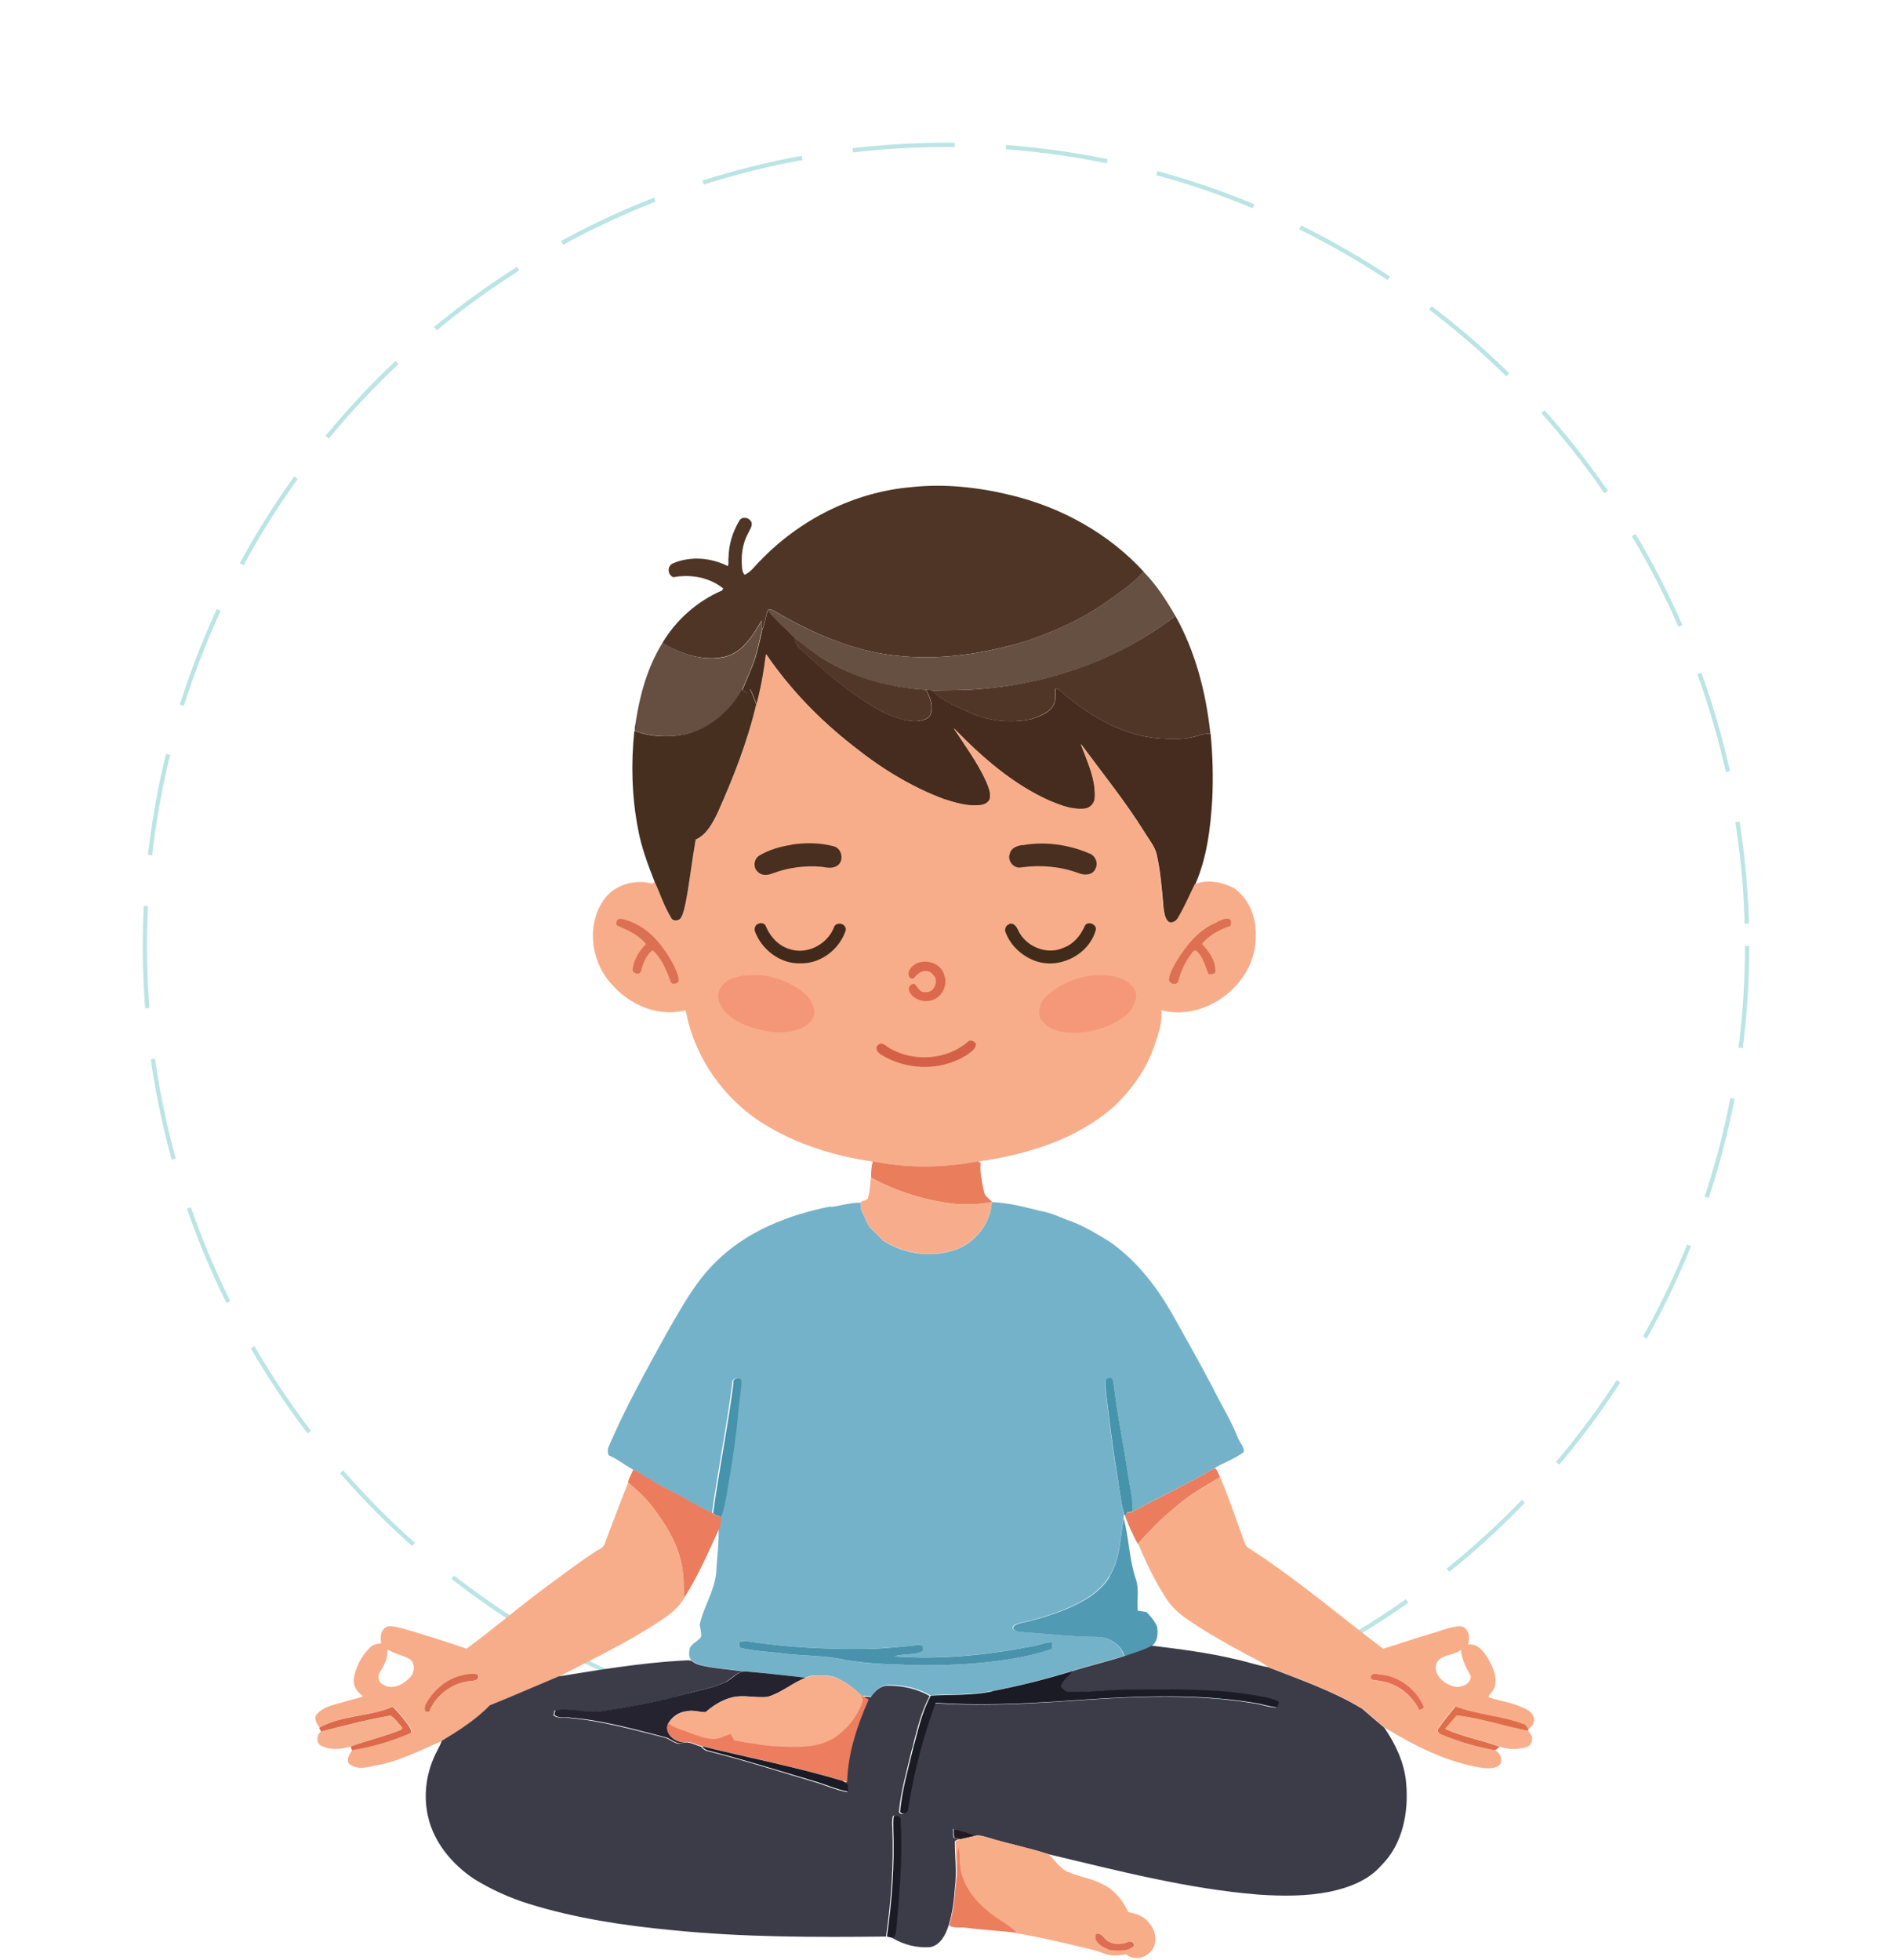 <svg width="444" height="460" viewBox="0 0 444 460" fill="none" xmlns="http://www.w3.org/2000/svg">
<circle cx="222" cy="222" r="188" stroke="#BBE4E5" strokeWidth="4" stroke-dasharray="24 12"/>
<path d="M178.278 131.724C187.618 121.933 200.478 115.435 214.015 114.307C221.776 113.495 229.627 114.352 237.208 116.202C249.03 119.045 260.175 125.181 268.387 134.161C266.176 136.688 263.379 138.583 260.672 140.523C254.715 144.945 247.857 148.103 240.818 150.45C231.026 153.428 220.648 155.007 210.405 153.879C200.253 152.841 190.732 148.645 181.978 143.546C181.392 143.32 180.76 142.689 180.128 143.185C179.677 144.81 179.406 146.524 178.729 148.058C178.729 147.246 178.729 146.434 178.729 145.622C176.699 149.051 174.443 152.886 170.382 154.06C165.238 155.323 159.868 153.518 155.446 150.901C158.65 145.486 163.659 141.064 169.434 138.583C169.524 138.447 169.66 138.222 169.75 138.131C166.501 135.469 162.034 134.702 158.018 135.469C156.574 134.883 156.529 132.717 158.018 132.175C162.079 130.461 166.862 130.867 170.788 132.852C171.104 132.22 170.833 131.498 170.968 130.822C171.013 127.844 171.916 124.865 173.45 122.294C174.037 121.03 175.977 121.436 176.383 122.654C176.564 123.602 175.887 124.414 175.526 125.226C174.217 127.618 173.901 130.37 174.127 133.078C174.172 133.709 174.262 134.431 174.759 134.883C176.203 134.251 177.195 132.807 178.278 131.679V131.724Z" fill="#4E3525"/>
<path d="M268.387 134.206C271.365 137.229 273.711 140.884 275.832 144.539C262.791 154.691 246.638 160.422 230.213 161.685C226.378 162.046 222.588 161.956 218.752 162.046C218.211 162.001 217.714 161.911 217.173 161.866C209.231 161.46 201.335 159.384 194.431 155.368C191.498 153.879 189.062 151.623 186.445 149.683C184.279 147.562 181.977 145.577 180.082 143.185C180.714 142.689 181.346 143.321 181.932 143.546C190.686 148.645 200.207 152.796 210.359 153.879C220.602 155.007 230.98 153.473 240.772 150.45C247.811 148.104 254.669 144.945 260.626 140.523C263.333 138.583 266.131 136.688 268.342 134.161L268.387 134.206Z" fill="#665042"/>
<path d="M178.774 148.103C179.451 146.524 179.677 144.855 180.173 143.23C182.068 145.622 184.37 147.562 186.535 149.728C186.716 150.54 186.851 151.442 187.528 151.984C192.988 157.128 198.673 162.091 205.171 165.972C208.194 167.686 211.488 169.221 215.008 169.266C216.226 169.13 217.76 168.95 218.392 167.732C219.069 165.746 218.347 163.58 217.264 161.866C217.76 161.911 218.302 161.956 218.843 162.046C221.009 164.393 224.032 165.566 226.83 166.874C231.477 169.176 236.982 169.852 242.036 168.769C244.066 168.047 246.593 167.28 247.405 165.069C247.902 163.941 247.631 162.723 247.676 161.595C248.624 161.685 249.255 162.543 249.977 163.084C256.159 168.318 263.604 172.56 271.817 173.282C274.93 173.462 278.134 173.643 281.157 172.65C282.104 172.334 283.097 172.154 284.09 172.154C284.586 177.162 284.722 182.261 284.496 187.315C284.09 194.173 283.278 201.212 280.48 207.575C279.172 210.237 278.044 212.944 276.509 215.471C276.103 216.238 275.156 216.825 274.298 216.418C273.306 215.561 273.215 214.162 273.035 212.944C272.674 208.748 272.358 204.551 271.411 200.4C270.959 198.64 269.786 197.242 268.839 195.707C264.281 188.352 258.821 181.584 253.677 174.635C255.166 178.696 257.242 182.848 256.971 187.315C256.926 188.578 255.888 189.706 254.625 189.841C251.737 190.157 248.985 189.029 246.413 187.991C237.704 184.111 230.439 177.704 223.852 170.935C226.514 174.996 229.447 178.967 231.477 183.434C232.019 184.743 232.65 186.141 232.335 187.585C231.974 188.578 230.846 188.984 229.898 189.029C227.055 189.3 224.258 188.443 221.55 187.585C213.744 184.652 206.615 180.23 200.162 175.041C192.356 168.95 185.362 161.73 179.812 153.563C179.316 157.534 178.639 161.505 177.556 165.385C177.15 164.122 176.654 162.904 176.067 161.73C175.932 161.956 175.616 162.452 175.48 162.723C175.029 162.497 174.623 162.227 174.217 161.956C175.255 159.339 176.518 156.812 177.33 154.15C177.917 152.164 178.323 150.179 178.82 148.194L178.774 148.103Z" fill="#452C1E"/>
<path d="M230.213 161.685C246.593 160.376 262.792 154.646 275.832 144.539C280.57 152.976 283.006 162.542 284.044 172.153C283.052 172.153 282.059 172.334 281.111 172.65C278.088 173.642 274.884 173.507 271.771 173.281C263.559 172.559 256.114 168.318 249.932 163.084C249.21 162.542 248.578 161.685 247.631 161.595C247.585 162.768 247.856 163.986 247.36 165.069C246.548 167.28 243.976 168.002 241.99 168.769C236.937 169.852 231.432 169.22 226.784 166.874C223.986 165.566 220.918 164.392 218.797 162.046C222.633 161.956 226.423 162.046 230.258 161.685H230.213Z" fill="#503627"/>
<path d="M170.427 154.105C174.488 152.932 176.744 149.051 178.774 145.667C178.774 146.479 178.774 147.291 178.774 148.104C178.233 150.089 177.872 152.119 177.285 154.06C176.473 156.767 175.21 159.294 174.172 161.866C171.51 166.604 167.133 170.439 161.899 172.063C157.702 173.192 153.145 173.011 149.039 171.567C148.768 170.8 149.174 169.988 149.219 169.221C150.212 162.813 152.017 156.451 155.446 150.901H155.536C159.958 153.518 165.328 155.368 170.472 154.105H170.427Z" fill="#664F41"/>
<path d="M186.49 149.682C189.108 151.623 191.544 153.834 194.477 155.368C201.381 159.339 209.277 161.414 217.219 161.865C218.302 163.58 219.024 165.746 218.347 167.731C217.715 168.904 216.136 169.13 214.963 169.265C211.443 169.265 208.149 167.686 205.126 165.971C198.673 162.136 192.943 157.173 187.483 151.984C186.806 151.442 186.671 150.54 186.49 149.727V149.682Z" fill="#503727"/>
<path d="M179.721 153.473C185.316 161.64 192.265 168.859 200.071 174.951C206.524 180.14 213.698 184.607 221.459 187.495C224.166 188.352 226.919 189.209 229.807 188.939C230.799 188.894 231.882 188.442 232.243 187.495C232.559 186.051 231.927 184.652 231.386 183.344C229.356 178.876 226.423 174.951 223.76 170.845C230.348 177.613 237.613 184.02 246.322 187.901C248.939 188.984 251.691 190.067 254.534 189.751C255.797 189.616 256.835 188.487 256.88 187.224C257.151 182.757 255.075 178.651 253.586 174.545C258.73 181.494 264.19 188.262 268.747 195.617C269.65 197.151 270.868 198.55 271.319 200.31C272.267 204.416 272.583 208.657 272.944 212.854C273.124 214.072 273.214 215.471 274.207 216.328C275.064 216.734 276.012 216.147 276.418 215.38C277.952 212.854 279.08 210.101 280.389 207.484C283.412 206.311 286.932 206.988 289.729 208.522C293.249 211.049 294.873 215.516 294.693 219.757C294.828 230.677 283.096 239.882 272.538 237.084C272.808 240.017 271.77 242.815 270.868 245.567C269.018 250.846 265.724 255.539 261.708 259.42C252.819 267.451 240.952 270.971 229.31 272.64C221.188 274.175 212.841 274.175 204.719 272.595C195.739 271.287 186.85 268.534 179.134 263.706C169.749 257.84 162.89 248.004 160.905 237.084C153.009 239.16 144.751 234.287 141.006 227.383C138.524 222.465 138.344 216.057 141.547 211.41C143.939 207.664 148.948 206.221 153.099 207.394C153.234 207.303 153.46 207.078 153.595 206.988C154.904 209.785 155.851 212.808 157.476 215.471C157.927 216.508 159.416 216.328 159.867 215.38C160.454 214.343 160.634 213.124 160.905 211.951C161.853 207.033 162.439 202.069 163.251 197.151C165.823 195.978 167.177 193.361 168.35 190.969C172.05 182.712 175.389 174.229 177.465 165.43C178.548 161.55 179.225 157.579 179.721 153.608" fill="#F8AD8A"/>
<path d="M175.977 161.685C176.563 162.858 177.06 164.076 177.466 165.34C175.39 174.139 172.051 182.622 168.351 190.879C167.178 193.271 165.824 195.888 163.252 197.061C162.395 201.979 161.854 206.943 160.906 211.861C160.635 213.034 160.455 214.207 159.868 215.29C159.417 216.238 157.928 216.373 157.477 215.38C155.852 212.718 154.905 209.74 153.596 206.897C152.017 202.836 150.483 198.775 149.716 194.489C148.272 186.953 148.046 179.192 148.858 171.567H148.949C153.055 173.056 157.612 173.191 161.808 172.063C167.043 170.439 171.419 166.603 174.082 161.866C174.488 162.136 174.894 162.407 175.345 162.633C175.48 162.407 175.796 161.911 175.932 161.64L175.977 161.685Z" fill="#472F20"/>
<path d="M185.677 198.234C188.926 197.738 192.355 197.738 195.559 198.595C197.454 198.956 198.131 201.708 196.732 202.972C195.649 203.919 194.115 203.649 192.852 203.423C188.926 203.062 184.91 203.604 181.21 205.002C180.082 205.454 178.728 205.544 177.826 204.596C176.608 203.558 176.924 201.438 178.322 200.716C180.578 199.407 183.15 198.64 185.722 198.279L185.677 198.234Z" fill="#482F1F"/>
<path d="M239.915 198.37C245.194 197.422 250.699 198.19 255.572 200.265C256.971 200.716 257.783 202.431 257.106 203.785C256.52 205.409 254.489 205.499 253.136 204.913C248.849 203.333 244.201 202.927 239.689 203.559C237.929 203.965 236.305 201.98 236.982 200.355C237.252 199.002 238.696 198.505 239.87 198.325L239.915 198.37Z" fill="#492F20"/>
<path d="M144.796 216.057C145.428 215.2 146.511 215.877 147.323 216.057C152.332 217.682 155.716 222.058 158.107 226.526C158.604 227.744 159.371 229.007 159.236 230.361C158.784 230.857 157.837 231.173 157.431 230.451C156.393 227.789 155.355 224.901 153.144 223.006C151.61 224.179 150.888 226.074 150.437 227.924C150.031 228.962 148.496 228.556 148.451 227.518C148.722 225.217 149.985 223.187 151.61 221.562C149.985 219.487 147.459 218.358 145.067 217.321C144.481 217.185 144.616 216.463 144.751 216.057H144.796Z" fill="#DC7054"/>
<path d="M285.579 216.373C286.572 216.012 287.7 215.2 288.783 215.832C288.918 216.328 288.873 216.779 288.783 217.276C286.211 218.133 283.774 219.442 282.015 221.517C283.684 223.232 285.218 225.353 285.218 227.834C285.263 228.692 284.226 228.602 283.639 228.647C282.782 226.706 282.376 224.495 280.661 223.051C280.526 223.051 280.255 223.097 280.12 223.142C278.405 225.127 277.232 227.519 276.555 230.045C276.51 231.399 274.163 230.993 274.344 229.775C274.524 228.331 275.291 227.067 275.968 225.804C278.315 221.969 281.293 218.133 285.579 216.464V216.373Z" fill="#DD6F52"/>
<path d="M178.007 216.779C178.684 216.463 179.586 216.734 179.767 217.501C180.805 219.893 182.7 221.968 185.272 222.735C189.378 224.134 194.116 221.652 195.695 217.682C196.011 216.463 197.906 216.509 198.357 217.591C198.718 218.223 198.222 218.9 197.996 219.532C196.191 223.412 192.13 226.21 187.799 226.074C183.151 226.255 178.819 222.916 177.195 218.674C176.924 217.952 177.195 217.005 178.007 216.779Z" fill="#412A1B"/>
<path d="M236.756 216.87C237.794 216.419 238.561 217.457 238.922 218.314C240.727 222.194 245.69 224.225 249.616 222.42C251.917 221.563 253.542 219.622 254.534 217.411C255.076 215.922 257.648 216.915 257.106 218.404C255.392 224.225 248.398 227.609 242.758 225.443C239.779 224.315 237.253 221.969 236.079 219.036C235.628 218.269 235.944 217.141 236.846 216.915L236.756 216.87Z" fill="#412B1B"/>
<path d="M213.563 227.428C215.458 224.495 220.828 225.443 221.595 228.917C222.587 231.399 220.737 234.557 218.075 234.873C216.18 235.234 213.924 234.242 213.292 232.392C213.157 231.534 213.743 230.948 214.556 230.857C215.368 231.579 215.819 233.068 217.173 232.843C218.978 233.113 220.106 230.767 219.429 229.323C218.978 228.737 218.481 228.015 217.669 227.924C216.27 227.609 215.187 228.646 214.375 229.639C213.112 229.91 212.931 228.24 213.518 227.473L213.563 227.428Z" fill="#DC684D"/>
<path d="M174.894 228.962C179.993 228.286 185.227 230.09 189.107 233.384C190.145 234.422 190.957 235.821 191.093 237.31C191.228 239.431 189.333 240.875 187.528 241.506C183.467 243.04 179 242.048 175.029 240.649C172.322 239.566 169.614 237.716 168.667 234.783C168.08 232.933 169.253 231.128 170.742 230.136C172.006 229.414 173.45 229.143 174.849 228.872L174.894 228.962Z" fill="#F49778"/>
<path d="M256.159 228.962C258.506 228.736 260.988 228.827 263.199 229.684C264.958 230.406 266.808 231.985 266.628 234.061C266.222 235.776 265.41 237.49 263.92 238.528C259.905 241.551 254.625 242.769 249.617 242.228C247.361 241.912 244.969 240.829 243.976 238.618C243.57 236.858 244.247 234.918 245.601 233.745C248.534 231.083 252.234 229.413 256.159 228.962Z" fill="#F59879"/>
<path d="M227.1 244.529C227.687 243.853 228.634 244.349 229.04 244.981C228.95 246.334 227.642 247.011 226.649 247.733C220.648 251.433 212.571 251.207 206.615 247.417C205.938 246.966 205.171 245.883 206.073 245.251C207.021 244.304 208.013 245.657 208.871 246.064C214.511 249.267 222.182 248.771 227.145 244.484L227.1 244.529Z" fill="#D46147"/>
<path d="M204.764 272.55C212.841 274.175 221.234 274.13 229.356 272.595C229.536 272.641 229.942 272.776 230.123 272.866C229.897 275.167 230.439 277.378 230.89 279.589C231.025 280.717 232.153 281.304 232.83 282.116C229.897 282.567 226.919 282.883 223.986 282.522C217.173 281.755 210.494 279.68 204.448 276.386C204.358 275.122 204.493 273.814 204.809 272.595L204.764 272.55Z" fill="#E97D5C"/>
<path d="M203.682 281.124C204.133 279.544 204.224 277.92 204.359 276.341C210.405 279.635 217.083 281.71 223.897 282.477C226.83 282.884 229.808 282.568 232.741 282.071C232.606 286.674 229.312 290.87 225.251 292.856C219.43 295.292 212.481 294.48 207.202 291.096C206.344 290.284 205.532 289.471 204.72 288.614C203.411 287.531 203.096 285.771 202.283 284.327C201.877 283.696 202.058 282.929 201.922 282.207C202.419 281.665 203.411 281.846 203.727 281.124H203.682Z" fill="#F7AD8B"/>
<path d="M195.063 283.244C197.365 282.974 199.576 282.206 201.922 282.252C202.057 282.928 201.877 283.741 202.283 284.372C203.095 285.816 203.411 287.531 204.72 288.659C205.577 289.471 206.344 290.328 207.201 291.141C212.481 294.57 219.475 295.337 225.25 292.9C229.311 290.96 232.605 286.719 232.741 282.116C236.666 282.252 240.502 283.289 244.337 284.237C246.819 284.643 249.03 285.816 251.376 286.628C254.625 287.847 257.603 289.697 260.536 291.502C266.627 295.788 271.275 301.744 274.975 308.152C278.224 313.927 281.473 319.748 284.586 325.614C286.526 329.63 289.008 333.465 290.587 337.662C291.084 338.654 291.941 339.557 291.896 340.775C289.775 342.399 287.113 343.212 284.857 344.656C278.63 348.311 272.132 351.289 265.815 354.763C265.815 352.056 265.184 349.393 264.823 346.731C263.74 339.286 262.16 331.931 261.303 324.441C261.303 323.899 260.987 323.493 260.446 323.313C260.175 323.448 259.634 323.719 259.363 323.854C259.273 324.982 259.408 326.065 259.543 327.148C260.31 333.285 260.987 339.421 262.025 345.468C262.612 348.807 262.927 352.191 263.74 355.44C263.74 355.665 263.649 356.072 263.649 356.252C262.837 360.809 262.882 365.773 260.355 369.834C258.054 373.805 253.813 376.016 249.752 377.73C246.368 379.084 242.893 380.122 239.328 380.889C238.652 381.114 237.524 381.25 237.659 382.242C238.426 383.009 239.599 382.919 240.637 383.055C246.187 383.416 251.737 384.092 257.287 384.092C260.13 384.092 262.927 385.852 263.785 388.605C259.724 389.913 255.527 390.861 251.511 392.169C245.33 394.064 239.058 395.644 232.695 396.862C227.958 397.855 223.13 397.539 218.301 397.855C215.369 396.14 211.939 395.418 208.555 395.418C206.75 395.418 205.442 396.817 204.449 398.125C203.727 398.035 203.05 397.945 202.328 397.99H202.238C200.614 396.501 198.989 395.012 196.959 394.11C195.154 392.982 192.988 393.207 190.957 393.252C190.235 393.252 189.604 393.433 188.927 393.749C184.234 393.162 179.496 392.621 174.758 392.26C171.284 391.718 167.764 391.628 164.335 390.725C163.568 390.545 162.936 390.139 162.305 389.688C161.538 388.966 161.673 387.838 161.853 386.89C162.305 385.581 163.974 385.22 164.561 384.002C164.561 383.055 164.335 382.152 164.2 381.25C165.102 377.098 167.674 373.398 168.08 369.067C168.216 365.637 168.757 362.208 168.622 358.779C169.208 357.922 168.983 356.884 169.028 355.936C169.569 354.537 169.885 353.048 170.156 351.559C171.419 344.52 172.502 337.436 173.134 330.307C173.315 328.186 173.856 326.11 173.766 323.99C173.405 323.042 171.78 323.403 171.871 324.441C170.562 334.684 168.486 344.836 167.088 355.079C162.982 353.184 159.146 350.702 155.085 348.762C152.919 347.408 150.663 346.145 148.452 344.836C146.557 343.798 144.933 342.4 142.902 341.587C142.541 341.091 142.631 340.369 142.722 339.782C146.647 330.532 151.566 321.779 156.394 312.98C159.868 306.979 163.162 300.752 168.216 295.924C175.39 288.885 185.091 285.094 194.838 283.154M173.495 385.311C173.495 385.672 173.495 386.349 173.45 386.664C176.834 387.567 180.354 387.612 183.828 388.063C188.656 388.695 193.62 388.424 198.403 389.597C202.825 390.364 207.292 390.59 211.759 390.68C216.812 390.951 221.911 390.816 226.965 390.5C233.643 390.003 240.411 389.191 246.774 386.98C246.954 386.439 246.954 385.942 246.774 385.401C245.149 385.446 243.66 386.123 242.081 386.394C231.477 388.469 220.603 389.462 209.818 388.74C211.984 387.973 214.556 388.605 216.542 387.431C216.542 387.161 216.542 386.619 216.542 386.349C216.361 386.258 216 386.123 215.82 386.033C211.443 386.439 207.066 386.935 202.689 386.98C193.62 387.07 184.55 386.619 175.616 385.22C174.894 385.13 174.127 384.95 173.45 385.311H173.495Z" fill="#74B2C9"/>
<path d="M172.095 324.441C171.96 323.403 173.629 323.042 173.99 323.99C174.036 326.111 173.539 328.186 173.359 330.307C172.772 337.436 171.644 344.52 170.381 351.56C170.11 353.049 169.794 354.538 169.253 355.936C168.531 355.846 167.854 355.711 167.357 355.124C168.756 344.881 170.832 334.729 172.14 324.486L172.095 324.441Z" fill="#4693AB"/>
<path d="M259.362 323.81C259.633 323.674 260.174 323.403 260.445 323.268C260.986 323.449 261.257 323.81 261.302 324.396C262.159 331.886 263.739 339.241 264.822 346.686C265.228 349.349 265.859 352.011 265.814 354.718C265.363 354.808 264.912 354.899 264.461 354.989C264.37 355.215 264.235 355.621 264.145 355.846L263.784 355.395C262.926 352.101 262.611 348.717 262.069 345.423C261.031 339.332 260.355 333.195 259.587 327.103C259.497 325.975 259.317 324.892 259.407 323.81H259.362Z" fill="#4694AC"/>
<path d="M148.633 344.881C150.844 346.19 153.1 347.453 155.266 348.807C159.372 350.747 163.207 353.229 167.268 355.124C167.719 355.71 168.441 355.846 169.163 355.936C169.073 356.884 169.299 357.967 168.757 358.779C166.23 364.284 163.839 369.834 160.59 374.932C160.274 372.857 160.59 370.691 160.184 368.615C159.507 363.02 156.484 358.102 153.145 353.68C151.475 351.514 149.445 349.664 147.369 347.904C147.595 346.821 148.226 345.874 148.633 344.836V344.881Z" fill="#EB7C5D"/>
<path d="M265.815 354.764C272.132 351.334 278.629 348.311 284.856 344.656H285.353C285.714 345.288 285.984 346.01 286.3 346.687C282.645 348.853 278.945 350.928 275.787 353.771C272.538 356.298 269.74 359.321 266.988 362.344C265.905 360.269 264.867 358.148 264.1 355.937C264.19 355.711 264.326 355.305 264.416 355.08C264.867 354.989 265.318 354.899 265.77 354.809L265.815 354.764Z" fill="#EB7C5E"/>
<path d="M275.832 353.77C278.99 350.928 282.735 348.852 286.345 346.686C288.33 351.379 289.955 356.162 291.67 360.945C291.985 361.667 292.121 362.479 292.662 363.065C303.853 370.24 314.005 378.903 324.564 386.935C328.309 385.807 332.009 384.498 335.754 383.416C338.055 382.784 340.266 381.746 342.658 381.656C344.733 381.926 345.049 384.318 344.508 385.988C346.809 385.536 348.298 387.747 349.336 389.462C350.509 391.628 351.772 394.425 350.329 396.772C350.103 397.313 349.2 397.719 349.426 398.351C352.043 399.253 354.886 399.524 357.413 400.788C358.721 401.239 360.165 402.322 359.985 403.856C359.985 404.758 359.173 405.3 358.631 405.886C358.27 405.345 357.999 404.668 357.277 404.533C352.133 402.683 346.583 402.412 341.485 400.472C340.086 402.096 338.732 403.811 337.469 405.571C336.927 406.247 337.739 406.924 338.371 407.105C342.342 408.819 346.538 409.947 350.78 410.714C351.953 411.301 352.63 412.564 352.179 413.873C351.186 415.182 349.426 415.046 347.937 414.911C339.635 413.647 332.009 409.767 324.925 405.435C323.165 403.991 321.45 402.457 319.69 400.968C312.787 396.772 305.116 394.155 297.626 391.222C295.55 389.688 293.113 388.695 290.902 387.386C287.789 385.762 284.766 383.957 281.788 382.107C278.9 380.257 275.877 378.452 273.936 375.519C271.139 371.368 269.018 366.856 267.078 362.253C269.83 359.23 272.628 356.207 275.877 353.68M337.108 390.319C336.16 393.117 339.183 395.553 341.71 395.869C343.199 396.05 345.455 394.967 345.094 393.207C344.011 391.357 343.019 389.417 342.838 387.206C341.124 388.65 338.191 388.153 337.108 390.319ZM321.676 393.478C321.541 394.561 322.984 394.245 323.661 394.47C327.722 395.012 331.287 397.719 333.092 401.374C333.363 401.194 333.904 400.833 334.175 400.697C332.505 396.591 328.534 393.433 324.067 392.981C323.3 392.981 321.947 392.395 321.676 393.478Z" fill="#F8AD89"/>
<path d="M147.414 347.905C149.535 349.62 151.52 351.47 153.19 353.681C156.529 358.103 159.507 363.066 160.229 368.616C160.59 370.692 160.319 372.858 160.635 374.933C159.281 377.28 157.161 378.949 154.95 380.393C147.414 385.356 139.292 389.282 131.305 393.388C125.936 395.689 120.611 398.036 115.197 400.156C111.903 403.541 107.932 406.113 103.916 408.504C98.637 410.76 93.448 413.513 87.717 414.415C85.777 414.911 83.295 415.363 81.761 413.738C81.355 412.565 82.077 411.663 82.664 410.715C87.401 409.903 92.094 408.594 96.516 406.654C96.742 405.797 96.065 405.12 95.659 404.488C94.621 403.089 93.493 401.736 92.275 400.517C86.725 402.864 80.317 402.458 74.993 405.436C74.316 404.533 73.459 403.18 74.451 402.187C76.121 400.382 78.738 400.021 80.994 399.344C82.348 398.848 83.837 398.713 85.191 398.081C83.837 397.133 82.754 395.644 83.025 393.93C83.476 391.222 84.829 388.605 86.815 386.665C87.492 385.853 88.529 385.853 89.477 385.627C89.071 384.093 89.477 381.882 91.327 381.656C93.267 381.656 95.072 382.423 96.922 382.875C101.119 384.183 105.315 385.447 109.466 386.936C115.558 382.469 121.288 377.55 127.335 373.038C131.576 369.925 135.773 366.676 140.195 363.833C140.917 363.517 141.684 363.066 141.909 362.254C143.759 357.471 145.519 352.598 147.459 347.86M90.921 387.071C91.102 388.966 90.244 390.726 89.251 392.26C88.529 393.253 88.71 394.787 89.883 395.328C91.959 396.682 94.576 395.419 96.065 393.794C97.283 392.756 97.554 390.5 96.245 389.417C94.576 388.425 92.545 388.199 90.921 387.071ZM108.113 393.253C104.593 394.11 101.705 396.772 99.991 399.886C99.494 400.608 99.494 402.187 100.803 401.646C102.427 397.63 106.398 394.787 110.73 394.471C111.587 394.471 112.85 394.02 112.083 392.937C110.775 392.666 109.421 392.937 108.158 393.253H108.113Z" fill="#F7AD8A"/>
<path d="M260.4 369.879C262.927 365.818 262.836 360.854 263.694 356.297C264.957 360.944 264.957 365.818 266.491 370.42C267.394 372.857 266.762 375.474 266.988 378.001C267.664 378.136 268.341 378.181 269.018 378.317C270.011 379.309 271.004 380.437 271.545 381.791C271.771 383.37 271.725 385.175 270.372 386.213C268.341 387.341 266.085 387.928 263.919 388.649C263.017 385.897 260.264 384.137 257.422 384.137C251.827 384.137 246.322 383.46 240.772 383.099C239.779 382.964 238.561 383.099 237.793 382.287C237.658 381.34 238.831 381.159 239.463 380.934C243.028 380.167 246.502 379.129 249.886 377.775C253.947 376.06 258.189 373.849 260.49 369.879H260.4Z" fill="#509AB3"/>
<path d="M173.495 385.311C174.172 384.995 174.939 385.131 175.661 385.221C184.595 386.62 193.665 387.071 202.734 386.981C207.111 386.981 211.488 386.439 215.865 386.033C216.045 386.123 216.406 386.259 216.587 386.349C216.587 386.62 216.587 387.161 216.587 387.432C214.601 388.605 212.029 387.973 209.863 388.74C220.648 389.508 231.522 388.47 242.126 386.394C243.705 386.123 245.194 385.447 246.819 385.401C246.954 385.943 246.954 386.439 246.819 386.981C240.456 389.192 233.688 390.004 227.01 390.5C221.956 390.816 216.857 390.951 211.804 390.681C207.337 390.59 202.87 390.32 198.448 389.598C193.665 388.425 188.746 388.695 183.873 388.064C180.399 387.612 176.879 387.567 173.495 386.665C173.495 386.304 173.495 385.627 173.54 385.311H173.495Z" fill="#4893AB"/>
<path d="M263.829 388.65C265.995 387.928 268.251 387.297 270.282 386.214C276.825 387.026 283.413 387.838 289.82 389.372C292.437 389.914 294.964 390.816 297.581 391.268C305.071 394.2 312.742 396.818 319.646 401.014C321.406 402.503 323.12 404.037 324.88 405.481C327.497 409.316 329.573 413.693 329.979 418.386C330.611 425.245 329.212 432.825 324.113 437.834C321.045 441.353 316.487 443.023 312.02 443.97C306.56 445.053 300.965 445.008 295.46 444.647C278.63 443.293 262.295 439.007 245.916 435.126C241.449 433.682 236.891 432.78 232.379 431.426C231.161 431.11 229.988 430.569 228.724 430.84C227.145 430.073 225.385 429.576 223.671 429.215C223.671 429.892 223.625 430.614 223.806 431.291C224.122 431.381 224.754 431.562 225.069 431.652C224.708 431.697 224.347 431.878 224.077 432.103C224.077 435.758 224.573 439.413 224.077 443.113C223.896 446.091 223.49 449.069 222.588 451.957C221.911 454.078 220.647 456.559 218.256 456.966C215.188 457.191 212.119 456.424 209.457 454.845C210.044 454.078 210.134 453.085 210.224 452.183C210.991 443.925 211.713 435.623 211.172 427.32C211.307 426.328 210.36 425.876 209.547 426.192C209.277 427.14 209.367 428.178 209.412 429.17C209.728 437.608 209.141 446.091 207.923 454.484C191.228 454.664 174.487 454.664 157.882 452.995C146.466 451.912 135.005 450.197 123.995 446.768C119.528 445.369 115.242 443.429 111.226 440.947C106.172 437.563 101.886 432.509 100.487 426.463C99.223 421.229 100.081 415.588 102.607 410.851C103.014 410.084 103.375 409.316 103.69 408.549C107.706 406.113 111.677 403.586 114.971 400.202C120.386 398.036 125.71 395.69 131.08 393.433C140.555 391.899 150.076 390.32 159.687 389.733C160.544 389.733 161.402 389.553 162.214 389.733C162.801 390.185 163.477 390.591 164.245 390.771C167.674 391.629 171.193 391.764 174.668 392.305C172.773 392.35 171.69 394.11 170.065 394.832C167.087 396.231 163.793 396.727 160.68 397.63C154.137 399.435 147.459 400.833 140.736 401.691C137.216 402.097 133.652 400.833 130.132 401.42C130.087 401.691 129.952 402.232 129.861 402.503C130.809 403.496 132.343 402.909 133.561 403.18C141.142 403.857 148.542 405.932 155.897 407.782C157.386 408.143 158.694 409.813 160.319 409.001C161.808 408.64 163.116 409.587 164.515 409.903C164.921 410.444 165.463 410.851 166.14 410.986C174.487 413.062 182.7 415.724 190.957 418.16C193.619 418.927 196.101 420.101 198.853 420.597C198.853 420.056 198.853 419.514 198.763 418.973C198.402 418.612 197.951 418.341 197.545 418.07C197.816 418.115 198.357 418.251 198.628 418.341C198.853 411.618 200.974 405.12 203.681 399.029C203.185 398.713 202.689 398.442 202.192 398.171C202.914 398.171 203.591 398.171 204.313 398.307C205.306 396.953 206.614 395.554 208.419 395.599C211.803 395.599 215.233 396.321 218.166 398.036C216 402.007 215.097 406.474 213.924 410.805C212.796 415.588 211.397 420.371 210.946 425.29C211.713 426.328 212.977 425.38 212.886 424.342C214.285 415.949 216.361 407.692 219.294 399.705C228.86 400.382 238.516 399.976 248.082 399.39C263.423 398.307 278.945 397.224 294.242 399.751C296.002 399.976 297.626 400.698 299.431 400.743C299.611 400.337 299.792 399.931 299.882 399.525C298.529 398.713 296.994 398.442 295.46 398.171C285.669 396.366 275.606 396.547 265.68 396.592C260.671 396.592 255.753 397.269 250.744 397.133C249.796 397.224 249.12 396.592 248.668 395.87C249.029 394.381 250.564 393.614 251.285 392.305C255.346 390.997 259.498 390.049 263.559 388.741L263.829 388.65Z" fill="#3C3B48"/>
<path d="M170.246 394.786C171.87 394.064 172.953 392.304 174.848 392.259C179.586 392.665 184.279 393.162 189.016 393.748C185.948 394.967 183.376 397.268 180.172 398.215C177.33 398.576 174.442 397.629 171.644 398.396C169.343 398.983 167.358 400.291 165.553 401.825C164.109 401.825 162.665 401.239 161.221 401.6C159.371 401.735 157.747 402.863 156.844 404.442C155.761 406.789 158.378 408.909 160.544 408.909C158.92 409.722 157.611 408.097 156.122 407.691C148.767 405.796 141.367 403.72 133.787 403.089C132.568 402.863 131.034 403.404 130.087 402.412C130.132 402.141 130.267 401.6 130.357 401.329C133.877 400.742 137.442 402.051 140.961 401.6C147.684 400.697 154.362 399.343 160.905 397.539C164.064 396.681 167.313 396.185 170.291 394.741L170.246 394.786Z" fill="#25232F"/>
<path d="M232.74 396.908C239.102 395.689 245.374 394.11 251.556 392.215C250.834 393.523 249.3 394.29 248.939 395.78C249.39 396.501 250.112 397.133 251.015 397.043C255.978 397.178 260.942 396.456 265.95 396.501C275.877 396.456 285.894 396.231 295.731 398.081C297.22 398.351 298.799 398.622 300.153 399.434C300.018 399.84 299.882 400.247 299.702 400.653C297.942 400.608 296.272 399.886 294.513 399.66C279.261 397.133 263.694 398.216 248.352 399.299C238.787 399.886 229.13 400.292 219.564 399.615C216.631 407.602 214.511 415.859 213.157 424.252C213.247 425.335 211.984 426.237 211.217 425.199C211.668 420.281 213.022 415.498 214.195 410.715C215.368 406.383 216.27 401.916 218.436 397.945C223.219 397.675 228.093 397.945 232.83 396.953L232.74 396.908Z" fill="#1B1B25"/>
<path d="M108.112 393.253C109.376 392.892 110.729 392.666 112.038 392.937C112.76 394.02 111.542 394.471 110.684 394.471C106.398 394.787 102.382 397.63 100.757 401.645C99.449 402.187 99.494 400.653 99.945 399.886C101.66 396.772 104.548 394.155 108.067 393.253H108.112Z" fill="#DA6B4E"/>
<path d="M188.971 393.794C189.603 393.523 190.28 393.298 191.002 393.298C193.032 393.252 195.198 393.027 197.003 394.155C199.034 395.012 200.658 396.501 202.282 397.99C202.282 398.351 202.418 399.073 202.463 399.434C201.245 402.999 198.763 406.022 195.649 408.053C192.085 410.173 187.798 410.173 183.827 409.993C179.992 409.903 176.202 409.226 172.411 408.549C172.096 408.053 171.87 407.511 171.554 407.015C170.065 407.511 168.621 408.413 166.997 408.188C164.335 407.917 161.898 406.654 159.371 405.842C158.424 405.571 157.566 405.074 156.844 404.488C157.747 402.909 159.416 401.781 161.221 401.645C162.665 401.284 164.109 401.871 165.553 401.871C167.313 400.337 169.343 399.028 171.644 398.441C174.442 397.674 177.33 398.622 180.172 398.261C183.376 397.313 185.948 395.012 189.016 393.794H188.971Z" fill="#F8AE8B"/>
<path d="M321.677 393.478C321.947 392.395 323.301 392.981 324.068 392.981C328.535 393.433 332.506 396.591 334.175 400.697C333.905 400.878 333.363 401.239 333.093 401.374C331.333 397.719 327.768 394.967 323.662 394.47C322.985 394.2 321.541 394.561 321.677 393.478Z" fill="#E56D53"/>
<path d="M202.283 397.946H202.373C202.869 398.261 203.365 398.577 203.862 398.848C201.154 404.939 198.989 411.437 198.808 418.16C198.537 418.115 197.996 417.98 197.725 417.89C186.851 414.641 175.705 412.475 164.696 409.768C163.297 409.497 161.988 408.549 160.499 408.865C158.288 408.865 155.671 406.744 156.799 404.398C157.566 404.985 158.424 405.481 159.326 405.752C161.853 406.564 164.29 407.827 166.952 408.098C168.576 408.324 170.02 407.376 171.509 406.925C171.825 407.421 172.051 407.963 172.366 408.459C176.157 409.136 179.947 409.858 183.782 409.903C187.798 410.083 192.085 410.083 195.604 407.963C198.718 405.932 201.245 402.864 202.418 399.344C202.418 398.983 202.283 398.261 202.237 397.9L202.283 397.946Z" fill="#EC7D5E"/>
<path d="M341.53 400.472C346.629 402.412 352.224 402.638 357.323 404.533C358.045 404.623 358.316 405.345 358.677 405.886L358.541 406.202C352.946 405.164 347.531 403.269 341.891 402.638C340.943 403.63 340.086 404.713 339.184 405.751C343.245 407.601 347.757 408.368 351.953 409.947C351.592 410.218 351.231 410.489 350.87 410.76C346.629 409.992 342.432 408.819 338.462 407.15C337.83 406.969 337.018 406.292 337.559 405.616C338.823 403.856 340.176 402.141 341.575 400.517L341.53 400.472Z" fill="#E06D4A"/>
<path d="M74.903 405.48C80.227 402.502 86.68 402.908 92.185 400.562C93.403 401.78 94.531 403.134 95.569 404.533C95.975 405.164 96.652 405.841 96.426 406.699C92.004 408.639 87.311 409.993 82.574 410.76C82.483 410.534 82.348 410.083 82.303 409.857C85.913 408.549 89.613 407.646 93.222 406.293C93.629 406.067 94.486 406.067 94.35 405.39C93.448 404.488 92.726 403.269 91.643 402.638C86.138 403.585 80.769 404.984 75.354 406.383C75.219 406.067 75.038 405.796 74.903 405.48Z" fill="#DD684B"/>
<path d="M75.353 406.383C80.722 404.984 86.137 403.585 91.642 402.638C92.725 403.269 93.447 404.488 94.349 405.39C94.485 406.067 93.672 406.067 93.221 406.293C89.657 407.691 85.912 408.549 82.302 409.857C80.136 410.579 77.519 410.76 75.398 409.722C74.089 409.045 74.27 407.195 75.308 406.338L75.353 406.383Z" fill="#F7B08D"/>
<path d="M341.89 402.593C347.531 403.179 352.945 405.12 358.541 406.157C358.902 406.564 359.217 406.97 359.488 407.421C359.669 408.414 359.353 409.677 358.27 409.993C356.239 410.67 353.938 410.579 351.908 409.903C347.711 408.323 343.244 407.556 339.138 405.706C340.04 404.668 340.898 403.585 341.845 402.593H341.89Z" fill="#F9AF8B"/>
<path d="M164.696 409.812C175.705 412.52 186.851 414.685 197.725 417.934C198.131 418.205 198.582 418.476 198.943 418.837C198.989 419.378 199.034 419.92 199.034 420.461C196.326 419.965 193.799 418.792 191.137 418.024C182.88 415.588 174.668 412.971 166.32 410.85C165.643 410.715 165.102 410.309 164.696 409.767V409.812Z" fill="#1B1B25"/>
<path d="M209.728 426.192C210.54 425.876 211.488 426.282 211.353 427.32C211.849 435.622 211.127 443.925 210.405 452.182C210.315 453.084 210.225 454.077 209.638 454.844C209.142 454.709 208.645 454.619 208.149 454.483C209.322 446.136 209.954 437.653 209.638 429.17C209.638 428.177 209.548 427.139 209.773 426.192H209.728Z" fill="#1B1B25"/>
<path d="M223.806 429.215C225.521 429.576 227.281 430.072 228.86 430.839C227.642 431.155 226.469 431.426 225.25 431.651C224.934 431.561 224.303 431.381 223.987 431.29C223.761 430.614 223.806 429.892 223.852 429.215H223.806Z" fill="#211C23"/>
<path d="M225.25 431.651C226.469 431.426 227.687 431.11 228.86 430.839C230.124 430.568 231.297 431.11 232.515 431.426C236.982 432.779 241.585 433.682 246.052 435.126C247.586 436.57 248.714 438.555 250.745 439.367C253.452 440.54 256.43 440.856 259.002 442.345C261.664 443.654 263.559 446.09 264.778 448.753C266.673 449.114 268.658 449.745 269.786 451.46C271.501 453.445 271.772 456.784 269.516 458.499C268.072 459.717 265.815 459.943 264.326 458.679C263.198 458.86 262.025 458.95 260.897 458.905C259.318 458.725 257.964 457.912 256.43 457.597C250.564 456.153 244.653 454.754 238.652 453.716C236.621 451.595 233.824 450.467 231.703 448.482C228.725 446.09 226.333 442.842 225.476 439.096C225.16 437.292 225.251 435.396 225.07 433.592C224.303 434.855 224.619 436.389 224.619 437.788C224.754 439.593 224.483 441.398 224.258 443.157C224.754 439.503 224.258 435.848 224.258 432.148C224.574 431.922 224.89 431.787 225.25 431.696M257.287 453.851C256.385 455.792 258.957 457.055 260.401 457.642C262.296 457.867 264.642 458.093 266.176 456.694C266.222 455.792 265.274 455.386 264.597 455.837C263.153 456.333 261.529 456.514 260.22 455.656C259.092 455.205 258.731 453.536 257.332 453.851H257.287Z" fill="#F8AD89"/>
<path d="M224.618 437.698C224.618 436.299 224.302 434.765 225.07 433.501C225.25 435.351 225.205 437.202 225.476 439.006C226.333 442.752 228.724 446 231.702 448.392C233.823 450.377 236.666 451.505 238.651 453.626C234.635 453.085 230.62 452.949 226.604 452.408C225.295 452.272 223.896 452.543 222.723 451.911C223.626 449.069 224.032 446.045 224.212 443.067C224.438 441.308 224.754 439.503 224.573 437.698H224.618Z" fill="#EB7E5D"/>
<path d="M257.287 453.851C258.686 453.536 259.092 455.205 260.175 455.656C261.528 456.469 263.153 456.333 264.551 455.837C265.228 455.386 266.221 455.792 266.131 456.694C264.642 458.093 262.25 457.867 260.355 457.642C258.911 457.055 256.339 455.792 257.242 453.851H257.287Z" fill="#DD6E53"/>
</svg>
